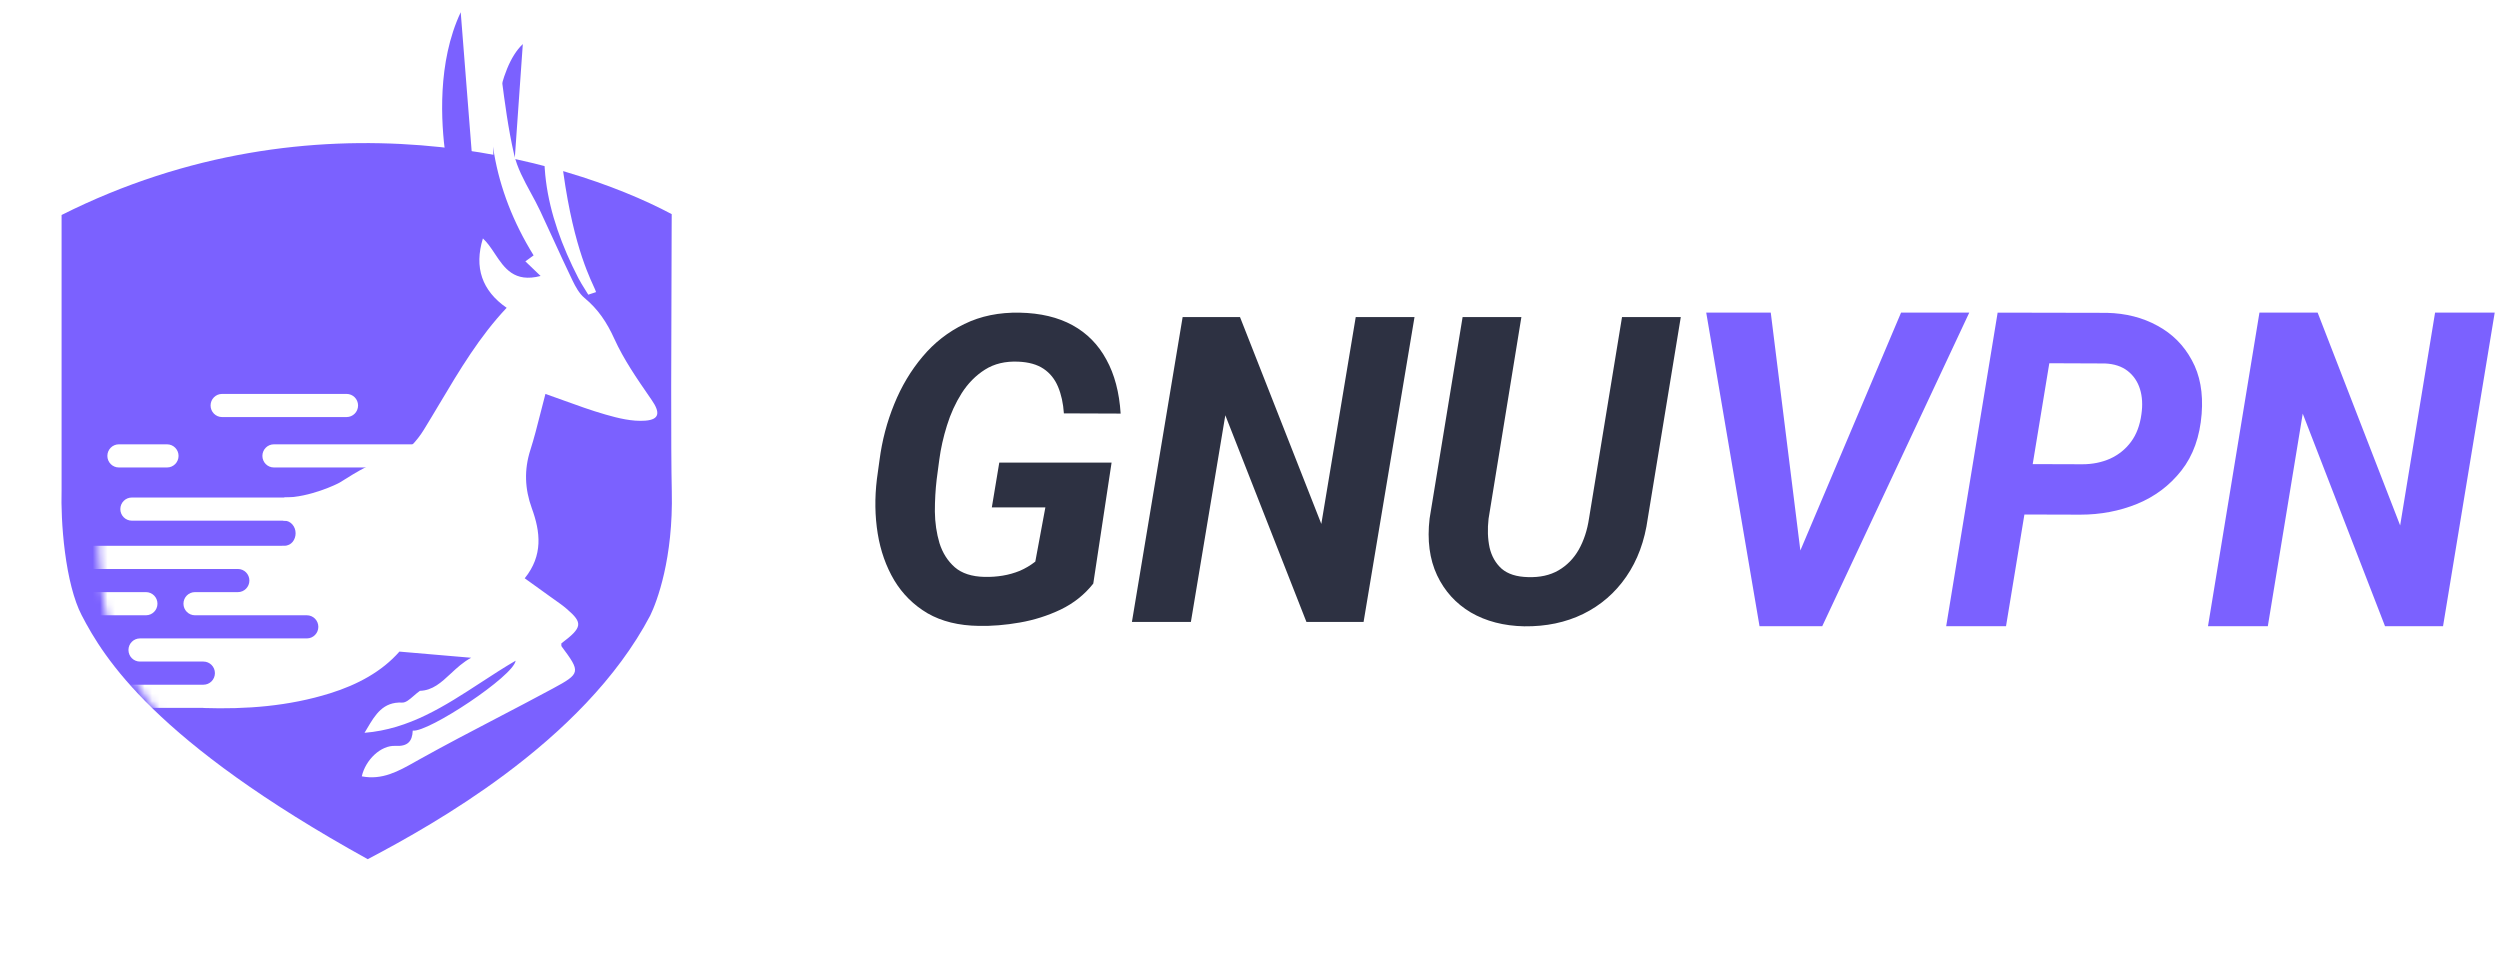 <svg width="337" height="130" viewBox="0 0 337 130" fill="none" xmlns="http://www.w3.org/2000/svg">
<path d="M149.842 62.355L147.373 78.669C146.197 80.155 144.732 81.322 142.978 82.169C141.241 82.996 139.405 83.58 137.47 83.918C135.535 84.257 133.69 84.408 131.935 84.37C129.24 84.332 126.943 83.768 125.044 82.677C123.162 81.567 121.661 80.08 120.54 78.217C119.436 76.354 118.695 74.256 118.315 71.923C117.935 69.571 117.899 67.125 118.206 64.585L118.559 62.017C118.903 59.382 119.563 56.87 120.54 54.481C121.516 52.072 122.792 49.937 124.365 48.074C125.939 46.192 127.82 44.725 130.009 43.671C132.197 42.598 134.684 42.09 137.47 42.147C140.256 42.203 142.625 42.768 144.579 43.84C146.532 44.913 148.052 46.456 149.137 48.469C150.24 50.464 150.882 52.891 151.063 55.751L143.412 55.723C143.322 54.368 143.059 53.173 142.625 52.138C142.191 51.103 141.54 50.294 140.672 49.711C139.803 49.128 138.664 48.808 137.253 48.751C135.517 48.676 134.024 49.033 132.776 49.824C131.528 50.614 130.479 51.677 129.629 53.013C128.797 54.33 128.137 55.779 127.648 57.36C127.16 58.921 126.816 60.455 126.617 61.96L126.265 64.613C126.102 65.987 126.02 67.436 126.02 68.96C126.038 70.465 126.246 71.886 126.644 73.222C127.06 74.539 127.748 75.621 128.706 76.467C129.665 77.295 131.004 77.728 132.722 77.766C133.554 77.784 134.368 77.728 135.164 77.596C135.96 77.465 136.728 77.248 137.47 76.947C138.212 76.627 138.908 76.213 139.559 75.705L140.916 68.395H133.699L134.703 62.355H149.842Z" fill="#2D3142"/>
<path d="M190.676 42.739L183.811 83.834H176.106L165.172 55.977L160.532 83.834H152.583L159.42 42.739H167.152L178.114 70.625L182.753 42.739H190.676Z" fill="#2D3142"/>
<path d="M218.649 42.739H226.571L222.122 69.863C221.706 72.911 220.738 75.536 219.219 77.737C217.717 79.92 215.782 81.595 213.412 82.761C211.061 83.909 208.411 84.464 205.463 84.427C202.713 84.37 200.317 83.749 198.273 82.564C196.247 81.359 194.728 79.685 193.715 77.54C192.702 75.376 192.367 72.826 192.711 69.891L197.16 42.739H205.083L200.66 69.919C200.498 71.331 200.543 72.629 200.796 73.814C201.067 74.981 201.61 75.931 202.424 76.665C203.256 77.38 204.432 77.756 205.951 77.794C207.561 77.85 208.936 77.549 210.075 76.891C211.215 76.232 212.128 75.301 212.816 74.097C213.503 72.873 213.964 71.472 214.199 69.891L218.649 42.739Z" fill="#2D3142"/>
<path d="M242.25 75.241L256.262 42.143H265.456L245.636 84.415H239.552L242.25 75.241ZM238.699 42.143L242.911 75.996L242.993 84.415H237.185L230 42.143H238.699Z" fill="#7B61FF"/>
<path d="M280.431 69.376L270.053 69.347L271.182 62.553L280.707 62.582C282.065 62.582 283.313 62.331 284.45 61.827C285.588 61.305 286.524 60.55 287.258 59.563C287.992 58.575 288.46 57.337 288.662 55.846C288.846 54.588 288.782 53.456 288.47 52.45C288.158 51.443 287.607 50.63 286.818 50.011C286.029 49.391 285.01 49.053 283.762 48.995L276.247 48.965L270.411 84.415H262.345L269.282 42.143L284.01 42.172C286.561 42.23 288.837 42.81 290.837 43.914C292.837 44.998 294.379 46.546 295.462 48.559C296.563 50.553 297.003 52.962 296.783 55.788C296.544 58.866 295.636 61.411 294.058 63.424C292.479 65.437 290.488 66.937 288.084 67.924C285.698 68.892 283.147 69.376 280.431 69.376Z" fill="#7B61FF"/>
<path d="M336.286 42.143L329.321 84.415H321.503L310.409 55.759L305.702 84.415H297.636L304.573 42.143H312.419L323.54 70.828L328.248 42.143H336.286Z" fill="#7B61FF"/>
<g filter="url(#filter0_d_2241_418089)">
<path d="M3.731 66.099V26.206C42.364 5.393 80.759 17.534 95.127 26.206C95.068 42.657 94.984 59.977 95.127 66.099C95.36 76.046 92.921 82.614 91.729 85.037C81.856 103.86 59.535 115.835 49.519 121C18.397 104.166 10.527 91.923 6.95 85.037C4.088 79.527 3.612 70.116 3.731 66.099Z" fill="white"/>
</g>
<path d="M8.3 66.235L8.302 66.167V28.98C42.427 11.842 75.968 21.104 90.546 28.865L90.537 31.186C90.482 45.995 90.427 60.631 90.557 66.206C90.769 75.286 88.557 81.106 87.651 82.969C83.159 91.504 75.725 98.696 67.951 104.471C61.238 109.458 54.483 113.235 49.572 115.819C20.86 99.936 14.003 88.699 11.007 82.93C9.947 80.889 9.195 77.79 8.756 74.418C8.327 71.131 8.247 68.017 8.3 66.235Z" fill="#7B61FF"/>
<path d="M63.669 21.514L62.105 1.649C58.914 8.436 59.465 16.555 60.045 20.907L63.669 21.514Z" fill="#7B61FF"/>
<path d="M69.326 22.297L70.475 5.942C66.994 9.215 66.306 17.975 66.539 21.747L69.326 22.297Z" fill="#7B61FF"/>
<g filter="url(#filter1_d_2241_418089)">
<mask id="mask0_2241_418089" style="mask-type:alpha" maskUnits="userSpaceOnUse" x="8" y="1" width="83" height="115">
<path d="M8.3 66.266V29.797C20.152 11.137 65.815 -24.413 90.557 29.797C90.504 44.633 90.429 60.745 90.557 66.266C90.767 75.236 88.572 81.159 87.499 83.344C78.613 100.319 58.524 111.118 49.509 115.776C21.5 100.595 14.417 89.555 11.198 83.344C8.622 78.376 8.193 69.888 8.3 66.266Z" fill="#7B61FF"/>
</mask>
<g mask="url(#mask0_2241_418089)">
<path d="M82.584 48.538L82.854 48.929C83.993 50.581 83.942 51.555 81.99 51.706C80.217 51.839 78.334 51.376 76.59 50.871C74.682 50.322 72.809 49.643 70.91 48.954C70.121 48.668 69.327 48.38 68.524 48.1C68.283 49.011 68.066 49.868 67.858 50.685C67.402 52.481 66.995 54.086 66.492 55.66C65.64 58.328 65.738 60.896 66.688 63.511C67.851 66.694 68.225 69.866 65.732 72.956C66.061 73.192 66.379 73.419 66.69 73.641L66.696 73.646C67.554 74.259 68.353 74.831 69.146 75.409C69.351 75.557 69.557 75.703 69.764 75.849C70.325 76.244 70.885 76.639 71.403 77.085C73.614 78.981 73.51 79.589 70.672 81.729C70.672 81.742 70.672 81.757 70.672 81.771L70.672 81.793L70.671 81.808L70.669 81.859C70.663 81.966 70.658 82.075 70.706 82.14C73.28 85.596 73.297 85.776 69.526 87.811C67.03 89.159 64.515 90.472 62.001 91.784C58.514 93.604 55.028 95.424 51.593 97.337C51.378 97.456 51.165 97.576 50.953 97.696C48.701 98.964 46.531 100.186 43.769 99.651C44.27 97.43 46.331 95.436 48.317 95.546C49.935 95.633 50.58 94.96 50.637 93.487C52.721 93.76 64.27 86.118 64.506 84.06C62.916 84.987 61.374 85.993 59.837 86.994C54.969 90.167 50.163 93.298 44.138 93.783C44.254 93.591 44.368 93.398 44.482 93.206C45.576 91.354 46.624 89.581 49.221 89.707C49.698 89.73 50.201 89.293 50.757 88.811C51.026 88.577 51.308 88.332 51.605 88.124C53.319 88.075 54.49 86.986 55.756 85.809C56.577 85.045 57.437 84.245 58.513 83.665L56.595 83.502C53.864 83.268 51.4 83.058 48.841 82.836C46.492 85.521 43.182 87.307 39.498 88.455C33.879 90.211 28.168 90.623 22.422 90.438V90.419H2.285C1.429 90.419 0.736 89.721 0.736 88.859C0.736 87.998 1.429 87.299 2.285 87.299H22.422C23.278 87.299 23.971 86.601 23.971 85.739C23.971 84.877 23.278 84.179 22.422 84.179H13.865C13.009 84.179 12.316 83.481 12.316 82.619C12.316 81.757 13.009 81.059 13.865 81.059H36.363C37.219 81.059 37.912 80.36 37.912 79.499C37.912 78.637 37.219 77.939 36.363 77.939H21.279C20.424 77.939 19.73 77.24 19.73 76.379C19.73 75.517 20.424 74.818 21.279 74.818H27.069C27.925 74.818 28.618 74.12 28.618 73.258C28.618 72.397 27.925 71.698 27.069 71.698H3.503C2.648 71.698 1.954 71 1.954 70.138C1.954 69.276 2.648 68.578 3.503 68.578H14.677C22.969 68.578 29.58 68.569 33.321 68.569C34.303 68.569 34.847 67.722 34.847 66.884C34.847 65.961 34.183 65.186 33.321 65.186C32.571 65.186 33.321 62.634 33.321 62.066C36.75 62.066 40.505 60.229 40.789 60.05L40.791 60.049C43.135 58.577 45.436 57.131 48.277 56.455C49.768 56.101 51.23 54.396 52.128 52.941C52.851 51.769 53.556 50.585 54.261 49.401C56.955 44.877 59.647 40.357 63.297 36.492C59.969 34.19 58.893 31.053 60.096 27.139C60.71 27.703 61.203 28.445 61.701 29.194C62.992 31.138 64.317 33.134 67.874 32.201L67.371 31.72L67.37 31.718C66.795 31.168 66.333 30.725 65.819 30.23C66.154 29.991 66.468 29.762 66.775 29.537L66.93 29.424C61.432 20.524 59.86 11.09 62.071 1.494C62.26 2.779 62.432 4.104 62.608 5.454L62.608 5.456L62.608 5.457C63.047 8.828 63.506 12.357 64.299 15.804C64.713 17.613 65.632 19.305 66.553 20.998C66.99 21.802 67.427 22.605 67.811 23.423C68.391 24.66 68.961 25.903 69.531 27.145C70.398 29.034 71.266 30.924 72.169 32.798C72.583 33.656 73.084 34.584 73.798 35.17C75.623 36.677 76.814 38.469 77.81 40.666C79.07 43.445 80.839 46.009 82.584 48.538Z" fill="white"/>
<path d="M-8.558 74.818C-9.414 74.818 -10.107 75.517 -10.107 76.379C-10.107 77.24 -9.414 77.939 -8.558 77.939H14.677C15.533 77.939 16.226 77.24 16.226 76.379C16.226 75.517 15.533 74.818 14.677 74.818H-8.558Z" fill="white"/>
<path d="M73.854 34.003C74.004 34.242 74.153 34.482 74.299 34.723C74.474 34.665 74.648 34.607 74.822 34.549L74.825 34.549C74.998 34.491 75.171 34.433 75.346 34.375C75.308 34.215 75.186 33.948 75.002 33.547C74.083 31.538 71.625 26.163 70.43 13.966C70.245 12.089 70.302 10.197 70.356 8.376V8.375C70.382 7.53 70.407 6.7 70.407 5.895C66.59 15.056 68.541 23.892 72.957 32.479C73.226 33.001 73.54 33.502 73.854 34.003Z" fill="white"/>
<path d="M11.22 63.626C11.22 62.764 11.914 62.066 12.77 62.066H43.268C44.124 62.066 44.817 62.764 44.817 63.626C44.817 64.487 44.124 65.186 43.268 65.186H12.77C11.914 65.186 11.22 64.487 11.22 63.626Z" fill="white"/>
<path d="M30.37 56.455C30.37 55.593 31.064 54.895 31.919 54.895H50.989C51.845 54.895 52.538 55.593 52.538 56.455C52.538 57.316 51.845 58.015 50.989 58.015H31.919C31.064 58.015 30.37 57.316 30.37 56.455Z" fill="white"/>
<path d="M9.472 56.455C9.472 55.593 10.166 54.895 11.021 54.895H17.52C18.376 54.895 19.069 55.593 19.069 56.455C19.069 57.316 18.376 58.015 17.52 58.015H11.021C10.166 58.015 9.472 57.316 9.472 56.455Z" fill="white"/>
<path d="M23.386 49.66C23.386 48.798 24.079 48.1 24.935 48.1H41.719C42.575 48.1 43.268 48.798 43.268 49.66C43.268 50.521 42.575 51.22 41.719 51.22H24.935C24.079 51.22 23.386 50.521 23.386 49.66Z" fill="white"/>
</g>
</g>
<defs>
<filter id="filter0_d_2241_418089" x="0.714" y="11.714" width="103.429" height="118.286" filterUnits="userSpaceOnUse" color-interpolation-filters="sRGB">
<feFlood flood-opacity="0" result="BackgroundImageFix"/>
<feColorMatrix in="SourceAlpha" type="matrix" values="0 0 0 0 0 0 0 0 0 0 0 0 0 0 0 0 0 0 127 0" result="hardAlpha"/>
<feOffset dx="3" dy="3"/>
<feGaussianBlur stdDeviation="3"/>
<feComposite in2="hardAlpha" operator="out"/>
<feColorMatrix type="matrix" values="0 0 0 0 0.039 0 0 0 0 0.06 0 0 0 0 0.117 0 0 0 0.15 0"/>
<feBlend mode="multiply" in2="BackgroundImageFix" result="effect1_dropShadow_2241_418089"/>
<feBlend mode="normal" in="SourceGraphic" in2="effect1_dropShadow_2241_418089" result="shape"/>
</filter>
<filter id="filter1_d_2241_418089" x="7.286" y="0.494" width="87.321" height="110.286" filterUnits="userSpaceOnUse" color-interpolation-filters="sRGB">
<feFlood flood-opacity="0" result="BackgroundImageFix"/>
<feColorMatrix in="SourceAlpha" type="matrix" values="0 0 0 0 0 0 0 0 0 0 0 0 0 0 0 0 0 0 127 0" result="hardAlpha"/>
<feOffset dx="5" dy="5"/>
<feGaussianBlur stdDeviation="3"/>
<feComposite in2="hardAlpha" operator="out"/>
<feColorMatrix type="matrix" values="0 0 0 0 0.039 0 0 0 0 0.06 0 0 0 0 0.117 0 0 0 0.4 0"/>
<feBlend mode="multiply" in2="BackgroundImageFix" result="effect1_dropShadow_2241_418089"/>
<feBlend mode="normal" in="SourceGraphic" in2="effect1_dropShadow_2241_418089" result="shape"/>
</filter>
</defs>
</svg>
